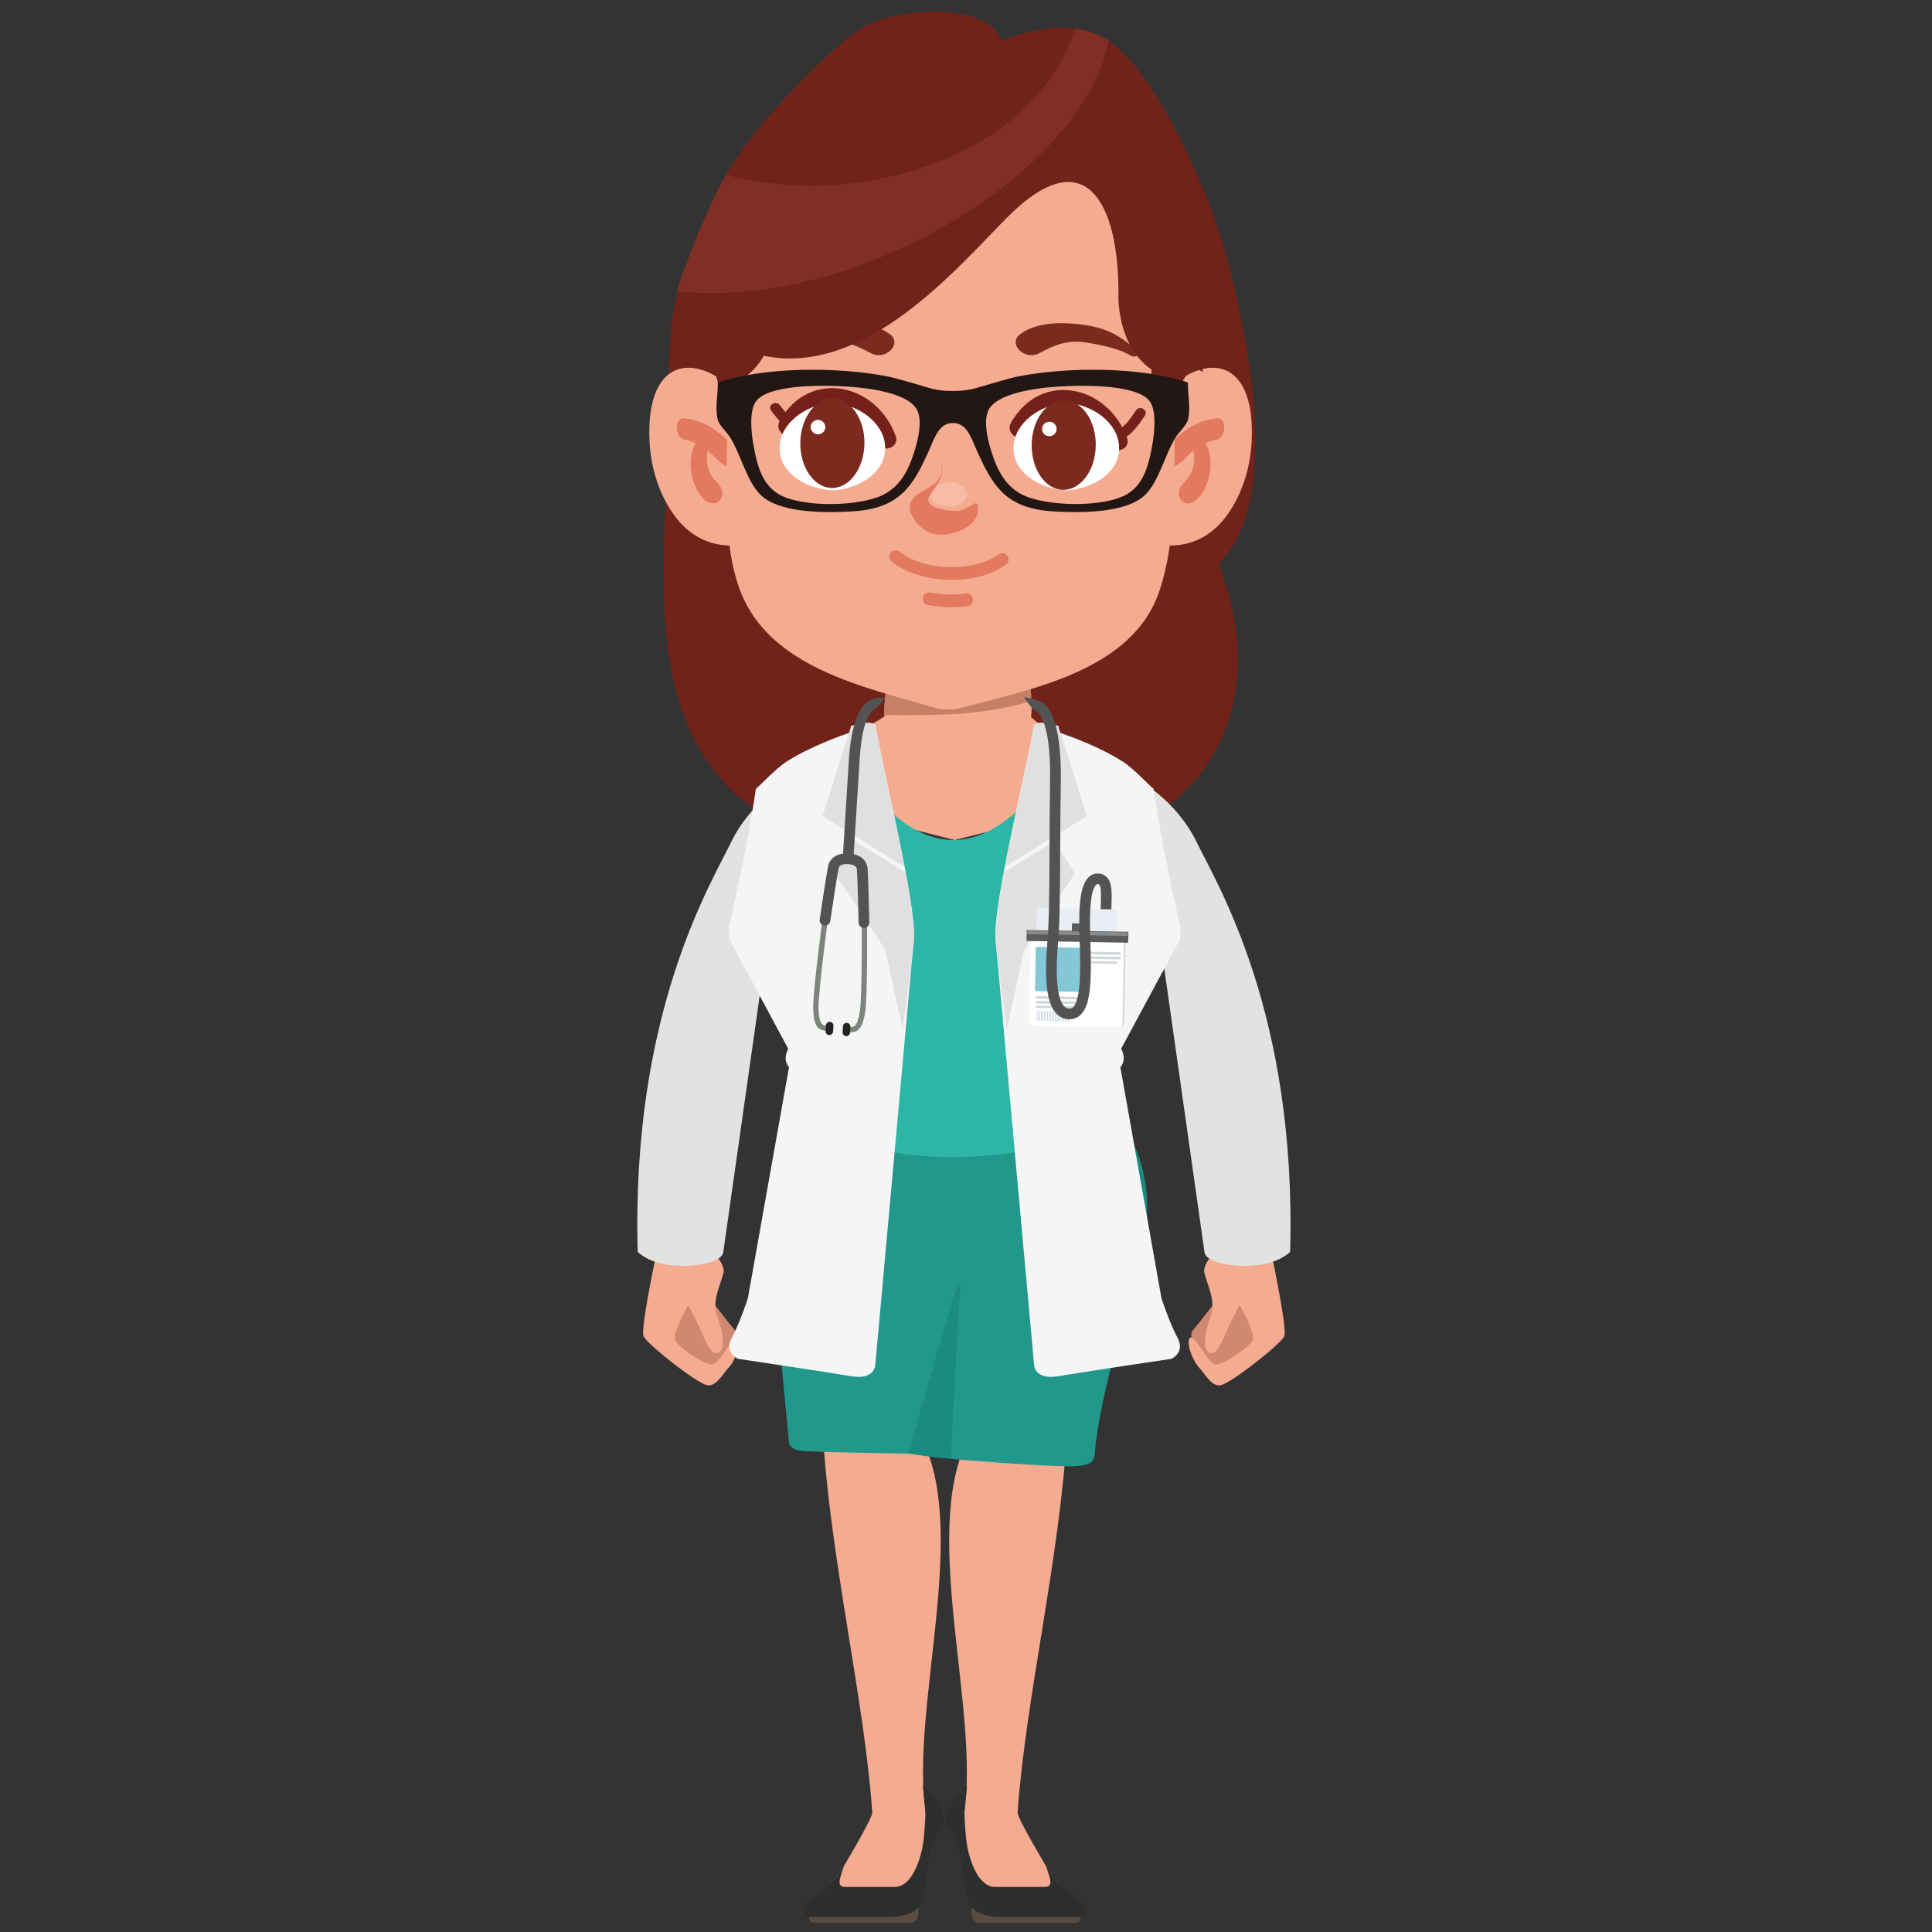 <svg xmlns="http://www.w3.org/2000/svg" xmlns:xlink="http://www.w3.org/1999/xlink" width="150" zoomAndPan="magnify" viewBox="0 0 112.5 112.5" height="150" preserveAspectRatio="xMidYMid meet" version="1.0"><rect x="0" y="0" width="112.5" height="112.5" fill="#333333" stroke="none"/><defs><clipPath id="0b2bd6b33c"><path d="M 66 45 L 75.578 45 L 75.578 74 L 66 74 Z M 66 45 " clip-rule="nonzero"/></clipPath></defs><path fill="#71231a" d="M 70.953 32.797 C 75.578 28.457 71.422 14.359 70.422 11.879 C 69.426 9.41 67.262 4.488 64.77 2.531 C 62.277 0.574 58.328 2.379 58.328 2.379 C 57.473 0.035 52.285 0.52 50.445 1.473 C 48.605 2.43 42.48 8.574 41.715 11.512 C 41.645 11.785 41.57 12.035 41.5 12.277 C 41.289 12.312 41.168 12.332 41.168 12.332 C 41.082 12.887 40.992 13.434 40.906 13.98 C 40.43 15.141 40.051 15.652 40.051 15.652 C 38.922 17.234 38.781 21.68 39.094 25.781 C 38.844 28 38.676 30.254 38.648 32.609 C 38.59 37.902 39.129 43.746 43.93 47.098 L 68.133 46.82 C 71.875 43.879 72.629 39.312 71.746 35.414 C 71.543 34.523 71.27 33.656 70.953 32.797 Z M 70.953 32.797 " fill-opacity="1" fill-rule="nonzero"/><path fill="#5b4c3f" d="M 47.105 111.633 C 47.105 111.754 47.129 111.969 47.492 111.969 C 47.855 111.969 52.332 111.969 52.98 111.969 C 53.629 111.969 53.473 111.066 53.473 111.066 L 51.641 110.316 Z M 47.105 111.633 " fill-opacity="1" fill-rule="evenodd"/><path fill="#f4ab8f" d="M 53.918 106.004 L 53.898 105.539 C 53.016 99.547 56.387 89.406 53.75 83.93 L 47.902 83.25 C 48.309 90.629 50.336 98.934 50.793 105.547 C 50.816 105.867 49.016 108.871 49.016 108.871 L 48.344 109.781 L 49.043 110.363 L 52.781 110.496 L 53.297 109.645 L 54.25 107.066 Z M 53.918 106.004 " fill-opacity="1" fill-rule="evenodd"/><path fill="#2d2f2f" d="M 53.801 104.645 C 53.801 104.645 53.914 105.348 53.879 105.855 C 53.844 106.367 53.82 107.07 53.699 107.645 C 53.578 108.223 53.121 109.875 52.102 109.875 C 51.086 109.875 49.738 109.875 49.223 109.875 C 48.703 109.875 48.879 109.438 49.137 108.668 C 49.137 108.668 48.52 109.578 48.312 109.785 C 48.191 109.906 47.617 110.352 47.305 110.562 C 46.625 111.02 46.793 111.633 47.105 111.633 C 47.414 111.633 51 111.633 51.828 111.633 C 52.656 111.633 53.348 111.289 53.473 111.066 C 53.598 110.844 53.871 109.945 53.957 109.227 C 54.043 108.512 54.133 107.441 54.875 106.34 C 54.875 106.34 55.039 106.145 54.949 105.754 C 54.863 105.363 54.449 104.672 53.738 103.969 Z M 53.801 104.645 " fill-opacity="1" fill-rule="evenodd"/><path fill="#5b4c3f" d="M 62.945 111.633 C 62.945 111.754 62.918 111.969 62.555 111.969 C 62.191 111.969 57.715 111.969 57.066 111.969 C 56.422 111.969 56.574 111.066 56.574 111.066 L 58.406 110.316 Z M 62.945 111.633 " fill-opacity="1" fill-rule="evenodd"/><path fill="#f4ab8f" d="M 56.129 106.004 L 56.148 105.539 C 57.035 99.547 53.66 89.406 56.301 83.93 L 62.145 83.25 C 61.738 90.629 59.711 98.934 59.254 105.547 C 59.23 105.867 61.031 108.871 61.031 108.871 L 61.703 109.781 L 61.004 110.363 L 57.27 110.496 L 56.754 109.645 L 55.797 107.066 Z M 56.129 106.004 " fill-opacity="1" fill-rule="evenodd"/><path fill="#2d2f2f" d="M 56.246 104.645 C 56.246 104.645 56.133 105.348 56.168 105.855 C 56.203 106.367 56.227 107.07 56.348 107.645 C 56.469 108.223 56.926 109.875 57.945 109.875 C 58.961 109.875 60.309 109.875 60.824 109.875 C 61.344 109.875 61.172 109.438 60.91 108.668 C 60.91 108.668 61.527 109.578 61.734 109.785 C 61.855 109.906 62.43 110.352 62.742 110.562 C 63.422 111.02 63.254 111.633 62.941 111.633 C 62.633 111.633 59.047 111.633 58.219 111.633 C 57.391 111.633 56.699 111.289 56.574 111.066 C 56.449 110.844 56.176 109.945 56.09 109.227 C 56.004 108.512 55.914 107.441 55.176 106.34 C 55.176 106.34 55.012 106.145 55.098 105.754 C 55.184 105.363 55.598 104.672 56.309 103.969 Z M 56.246 104.645 " fill-opacity="1" fill-rule="evenodd"/><path fill="#22988d" d="M 47.422 63.344 C 47.422 63.344 44.809 65.895 44.809 69.27 C 44.809 72.648 45.949 84.043 45.949 84.043 C 45.949 84.043 45.988 84.422 46.777 84.492 C 47.562 84.566 52.832 84.645 52.832 84.645 C 52.832 84.645 55.281 84.922 55.559 84.965 C 55.836 85.008 60.715 85.383 62.32 85.383 C 63.93 85.383 63.699 84.867 63.797 84.105 C 65.039 74.5 70.316 69.766 62.973 62.469 Z M 47.422 63.344 " fill-opacity="1" fill-rule="evenodd"/><path fill="#1b8b80" d="M 52.898 84.602 C 54.133 84.883 55.359 84.938 55.359 84.938 L 55.914 74.836 C 55.914 74.836 55.883 74.758 55.777 74.777 C 55.68 74.797 53.32 83.113 52.898 84.602 Z M 52.898 84.602 " fill-opacity="1" fill-rule="evenodd"/><path fill="#1b8b80" d="M 47.422 63.344 C 47.422 63.344 45.371 65.344 44.906 68.148 C 46.762 68.352 49.383 68.629 49.883 68.609 C 50.676 68.578 50.582 65.703 50.582 65.703 L 51.137 64.91 C 51.137 64.91 55.328 66.109 59.672 65.781 C 64.016 65.457 60.098 68.637 60.098 68.637 L 64.57 68.766 C 64.57 68.766 65.77 68.887 65.895 69.539 C 66.016 70.188 66.336 73.871 65.832 75.625 C 67.176 70.941 67.793 67.258 62.973 62.469 Z M 47.422 63.344 " fill-opacity="1" fill-rule="evenodd"/><path fill="#d08970" d="M 69.59 78.039 C 69.59 78.039 69.156 77.812 69.492 77.422 C 69.828 77.031 70.602 76.023 70.602 76.023 L 72.539 75.598 L 74.012 78.211 L 72.125 79.754 L 70.652 80.18 Z M 69.59 78.039 " fill-opacity="1" fill-rule="nonzero"/><path fill="#f4ab8f" d="M 71.371 72.309 C 71.371 72.309 69.965 73.441 70.129 74.121 C 70.293 74.797 70.816 75.762 70.5 76.621 C 70.18 77.484 69.992 78.547 70.387 78.742 C 70.781 78.938 71.031 78.41 71.363 77.656 C 71.691 76.902 72.184 76 72.184 76 C 72.184 76 73.031 77.492 72.973 77.934 C 72.91 78.375 71.258 79.473 70.797 79.457 C 70.336 79.445 69.586 77.68 69.305 77.887 C 69.02 78.09 69.434 79.219 69.805 79.613 C 70.18 80.008 70.496 80.688 71.023 80.672 C 71.547 80.66 74.551 78.297 74.781 77.816 C 75.008 77.34 73.742 71.602 73.742 71.602 Z M 71.371 72.309 " fill-opacity="1" fill-rule="nonzero"/><g clip-path="url(#0b2bd6b33c)"><path fill="#e1e2e2" d="M 75.125 72.891 C 75.125 72.891 74.648 73.43 73.465 73.633 C 72.371 73.824 70.543 73.664 70.191 73.062 C 70.164 73.016 70.145 72.965 70.137 72.91 C 70.031 72.184 66.234 45.387 66.234 45.387 C 66.234 45.387 68.492 46.574 69.684 49.043 C 70.879 51.508 75.508 58.988 75.125 72.891 Z M 75.125 72.891 " fill-opacity="1" fill-rule="nonzero"/></g><path fill="#d08970" d="M 42.664 78.039 C 42.664 78.039 43.098 77.812 42.762 77.422 C 42.426 77.031 41.656 76.023 41.656 76.023 L 39.715 75.598 L 38.242 78.211 L 40.129 79.754 L 41.602 80.18 Z M 42.664 78.039 " fill-opacity="1" fill-rule="nonzero"/><path fill="#f4ab8f" d="M 40.887 72.309 C 40.887 72.309 42.293 73.441 42.129 74.121 C 41.965 74.797 41.438 75.762 41.758 76.621 C 42.078 77.484 42.262 78.547 41.867 78.742 C 41.473 78.938 41.227 78.41 40.895 77.656 C 40.562 76.902 40.074 76 40.074 76 C 40.074 76 39.227 77.492 39.285 77.934 C 39.344 78.375 40.996 79.473 41.457 79.457 C 41.922 79.445 42.668 77.68 42.953 77.887 C 43.234 78.09 42.824 79.219 42.449 79.613 C 42.078 80.004 41.758 80.688 41.234 80.672 C 40.707 80.66 37.707 78.297 37.477 77.816 C 37.246 77.34 38.516 71.602 38.516 71.602 Z M 40.887 72.309 " fill-opacity="1" fill-rule="nonzero"/><path fill="#e1e2e2" d="M 37.133 72.891 C 37.133 72.891 37.609 73.43 38.789 73.633 C 39.883 73.824 41.715 73.664 42.062 73.062 C 42.09 73.016 42.109 72.965 42.117 72.91 C 42.227 72.184 46.02 45.387 46.02 45.387 C 46.02 45.387 43.766 46.574 42.57 49.043 C 41.379 51.508 36.75 58.988 37.133 72.891 Z M 37.133 72.891 " fill-opacity="1" fill-rule="nonzero"/><path fill="#f4ab8f" d="M 58.777 24.746 C 58.668 23.312 57.367 22.18 55.785 22.18 C 54.199 22.18 52.902 23.312 52.789 24.746 L 51.539 40.699 C 51.512 40.887 51.496 41.074 51.496 41.27 C 51.496 43.453 53.414 45.223 55.785 45.223 C 58.152 45.223 60.07 43.453 60.07 41.27 C 60.07 41.074 60.055 40.887 60.027 40.699 Z M 58.777 24.746 " fill-opacity="1" fill-rule="evenodd"/><path fill="#f4ab8f" d="M 53.582 34.664 L 57.602 34.664 C 58.191 34.664 58.672 35.059 58.672 35.539 L 58.672 40.25 C 58.676 40.309 60.465 42.703 62.348 43.066 L 60.359 47.727 L 55.59 48.914 L 51.156 47.789 L 48.91 42.867 C 50.848 42.492 52.512 40.926 52.512 40.926 L 52.512 35.539 C 52.512 35.059 52.992 34.664 53.582 34.664 Z M 53.582 34.664 " fill-opacity="1" fill-rule="evenodd"/><path fill="#2db5a6" d="M 49.469 43.289 C 48.5 43.543 47.531 43.797 47.18 43.875 C 46.391 44.051 45.859 44.617 45.859 44.617 C 45.859 44.617 47.59 49.055 46.559 53.566 L 48.621 61.387 C 48.621 61.387 48.336 61.629 48.547 62.016 C 48.547 62.016 47.984 64.59 47.926 64.961 C 47.863 65.332 48.441 66.168 48.441 66.168 C 48.441 66.168 51.18 67.379 55.504 67.379 C 59.824 67.379 62.562 66.168 62.562 66.168 C 62.562 66.168 63.141 65.332 63.082 64.961 C 63.02 64.59 62.457 62.016 62.457 62.016 C 62.672 61.629 62.383 61.387 62.383 61.387 L 64.258 54.59 C 63.227 50.078 64.949 44.617 64.949 44.617 C 64.035 43.945 62.73 43.508 61.547 43.203 C 61.359 45.066 58.727 48.914 55.504 48.914 C 52.328 48.914 49.727 45.109 49.469 43.289 Z M 49.469 43.289 " fill-opacity="1" fill-rule="evenodd"/><path fill="#f5f5f5" d="M 44.012 45.938 C 43.508 49.504 42.445 53.977 42.445 53.977 L 42.461 54.68 L 45.898 61.066 C 45.539 61.777 45.945 62.137 45.945 62.137 L 43.547 75.602 C 43.547 75.602 43.086 77.027 42.613 77.898 C 42.145 78.77 42.977 79.125 42.977 79.125 C 42.977 79.125 48.172 79.898 49.562 80.137 C 50.949 80.371 50.969 79.473 50.969 79.473 C 50.969 79.473 53.07 56.34 53.215 54.656 C 53.379 52.719 51.422 44.867 51.023 42.477 C 51.023 42.477 50.875 42.355 50.566 42.355 C 50.262 42.355 47.426 43.285 45.762 44.375 C 45.152 44.777 44.234 45.762 44.012 45.938 Z M 44.012 45.938 " fill-opacity="1" fill-rule="evenodd"/><path fill="#e0e0e1" d="M 53.211 54.84 C 53.168 55.387 52.902 57.414 52.562 59.938 C 52.316 58.84 51.652 55.816 51.59 55.484 C 51.52 55.094 48.945 51.375 48.594 50.875 L 49.766 48.977 L 52.609 50.738 C 52.641 50.762 52.68 50.766 52.715 50.762 C 53.047 52.555 53.273 54.109 53.211 54.84 Z M 53.211 54.84 " fill-opacity="1" fill-rule="evenodd"/><path fill="#e0e0e1" d="M 52.664 50.473 L 49.805 48.699 L 49.797 48.695 L 47.898 47.516 L 49.539 42.352 C 49.551 42.32 49.543 42.289 49.527 42.266 C 50.047 42.152 50.43 42.078 50.52 42.078 C 50.832 42.078 50.98 42.203 50.98 42.203 C 51.234 43.73 52.086 47.402 52.664 50.473 Z M 52.664 50.473 " fill-opacity="1" fill-rule="evenodd"/><path fill="#c58067" d="M 51.461 41.637 C 54.531 41.641 57.055 41.711 60.07 40.816 L 58.848 24.305 C 58.734 22.762 57.414 21.543 55.801 21.543 C 54.188 21.543 52.867 22.762 52.754 24.305 L 51.484 41.465 C 51.473 41.52 51.469 41.578 51.461 41.637 Z M 51.461 41.637 " fill-opacity="1" fill-rule="evenodd"/><path fill="#f5f5f5" d="M 67.172 45.938 C 67.676 49.504 68.738 53.977 68.738 53.977 L 68.723 54.68 L 65.285 61.066 C 65.645 61.777 65.238 62.137 65.238 62.137 L 67.633 75.602 C 67.633 75.602 68.098 77.027 68.566 77.898 C 69.035 78.77 68.207 79.125 68.207 79.125 C 68.207 79.125 63.012 79.898 61.621 80.137 C 60.23 80.371 60.215 79.473 60.215 79.473 C 60.215 79.473 58.113 56.34 57.969 54.656 C 57.805 52.719 59.762 44.867 60.16 42.477 C 60.16 42.477 60.309 42.355 60.613 42.355 C 60.922 42.355 63.758 43.285 65.422 44.375 C 66.031 44.777 66.949 45.762 67.172 45.938 Z M 67.172 45.938 " fill-opacity="1" fill-rule="evenodd"/><path fill="#e0e0e1" d="M 57.973 54.84 C 58.016 55.387 58.281 57.414 58.621 59.938 C 58.867 58.84 59.531 55.816 59.594 55.484 C 59.664 55.094 62.238 51.375 62.59 50.875 L 61.418 48.977 L 58.574 50.738 C 58.543 50.762 58.5 50.766 58.469 50.762 C 58.137 52.555 57.906 54.109 57.973 54.84 Z M 57.973 54.84 " fill-opacity="1" fill-rule="evenodd"/><path fill="#e0e0e1" d="M 58.52 50.473 L 61.379 48.699 L 61.387 48.695 L 63.285 47.516 L 61.645 42.352 C 61.633 42.32 61.641 42.289 61.656 42.266 C 61.133 42.152 60.754 42.078 60.664 42.078 C 60.352 42.078 60.203 42.203 60.203 42.203 C 59.949 43.73 59.098 47.402 58.52 50.473 Z M 58.52 50.473 " fill-opacity="1" fill-rule="evenodd"/><path fill="#e8eef3" d="M 60.359 54.25 L 60.383 52.875 L 65.078 52.953 L 65.051 54.332 Z M 60.359 54.25 " fill-opacity="1" fill-rule="nonzero"/><path fill="#5a5b5b" d="M 62.422 53.762 L 63.086 53.773 L 63.074 54.367 L 62.41 54.355 Z M 62.422 53.762 " fill-opacity="1" fill-rule="nonzero"/><path fill="#ffffff" d="M 65.148 59.82 L 60.238 59.734 C 60.066 59.73 59.93 59.59 59.93 59.422 L 60.016 54.641 C 60.02 54.473 60.16 54.336 60.332 54.336 L 65.242 54.422 C 65.414 54.426 65.555 54.566 65.551 54.738 L 65.469 59.516 C 65.465 59.684 65.32 59.824 65.148 59.82 Z M 65.148 59.82 " fill-opacity="1" fill-rule="nonzero"/><path fill="#d2d7da" d="M 65.195 54.422 L 60.379 54.34 C 60.285 54.336 60.199 54.363 60.133 54.406 C 60.18 54.395 60.227 54.387 60.277 54.387 L 65.094 54.469 C 65.293 54.473 65.453 54.598 65.449 54.742 L 65.363 59.605 C 65.363 59.684 65.32 59.75 65.246 59.797 C 65.375 59.758 65.465 59.664 65.465 59.559 L 65.551 54.695 C 65.555 54.547 65.395 54.426 65.195 54.422 Z M 65.195 54.422 " fill-opacity="1" fill-rule="nonzero"/><path fill="#84c8d7" d="M 60.312 55.137 L 63.062 55.184 L 63.016 57.762 L 60.27 57.715 Z M 60.312 55.137 " fill-opacity="1" fill-rule="nonzero"/><path fill="#d2d7da" d="M 65.176 55.594 L 63.555 55.566 C 63.496 55.566 63.453 55.531 63.453 55.488 C 63.453 55.449 63.5 55.414 63.555 55.418 L 65.18 55.445 C 65.234 55.445 65.277 55.48 65.277 55.523 C 65.277 55.562 65.23 55.598 65.176 55.594 Z M 65.176 55.594 " fill-opacity="1" fill-rule="nonzero"/><path fill="#d2d7da" d="M 65.215 55.871 L 63.504 55.84 C 63.473 55.84 63.449 55.816 63.449 55.781 L 63.449 55.746 C 63.449 55.715 63.477 55.691 63.508 55.691 L 65.219 55.719 C 65.25 55.723 65.273 55.746 65.273 55.777 L 65.273 55.816 C 65.273 55.844 65.246 55.871 65.215 55.871 Z M 65.215 55.871 " fill-opacity="1" fill-rule="nonzero"/><path fill="#d2d7da" d="M 64.977 56.125 L 63.531 56.102 C 63.484 56.098 63.441 56.066 63.445 56.031 C 63.445 55.996 63.484 55.965 63.535 55.965 L 64.98 55.992 C 65.027 55.992 65.066 56.023 65.066 56.059 C 65.066 56.098 65.027 56.125 64.977 56.125 Z M 64.977 56.125 " fill-opacity="1" fill-rule="nonzero"/><path fill="#d2d7da" d="M 63.277 58.207 L 60.402 58.156 C 60.344 58.156 60.301 58.121 60.301 58.082 C 60.301 58.039 60.348 58.008 60.402 58.008 L 63.281 58.055 C 63.336 58.059 63.383 58.09 63.383 58.133 C 63.379 58.176 63.336 58.207 63.277 58.207 Z M 63.277 58.207 " fill-opacity="1" fill-rule="nonzero"/><path fill="#d2d7da" d="M 63.273 58.48 L 60.395 58.434 C 60.34 58.43 60.297 58.398 60.297 58.355 C 60.297 58.312 60.344 58.281 60.398 58.281 L 63.277 58.332 C 63.332 58.332 63.375 58.367 63.375 58.41 C 63.375 58.449 63.328 58.484 63.273 58.48 Z M 63.273 58.48 " fill-opacity="1" fill-rule="nonzero"/><path fill="#d2d7da" d="M 62.941 58.734 L 60.379 58.691 C 60.332 58.688 60.293 58.66 60.293 58.621 C 60.293 58.586 60.332 58.555 60.383 58.559 L 62.941 58.602 C 62.992 58.602 63.031 58.633 63.031 58.668 C 63.031 58.707 62.988 58.734 62.941 58.734 Z M 62.941 58.734 " fill-opacity="1" fill-rule="nonzero"/><path fill="#4267a1" d="M 60.383 59.426 L 60.371 59.426 L 60.391 58.855 L 60.402 58.855 Z M 60.383 59.426 " fill-opacity="1" fill-rule="nonzero"/><path fill="#4267a1" d="M 60.473 59.43 L 60.457 59.43 L 60.477 58.855 L 60.488 58.859 Z M 60.473 59.43 " fill-opacity="1" fill-rule="nonzero"/><path fill="#4267a1" d="M 60.559 59.434 L 60.547 59.434 L 60.566 58.859 L 60.578 58.859 Z M 60.559 59.434 " fill-opacity="1" fill-rule="nonzero"/><path fill="#4267a1" d="M 60.648 59.438 L 60.633 59.434 L 60.652 58.863 L 60.664 58.863 Z M 60.648 59.438 " fill-opacity="1" fill-rule="nonzero"/><path fill="#4267a1" d="M 60.734 59.438 L 60.723 59.438 L 60.738 58.863 L 60.754 58.867 Z M 60.734 59.438 " fill-opacity="1" fill-rule="nonzero"/><path fill="#4267a1" d="M 60.82 59.441 L 60.809 59.441 L 60.828 58.867 L 60.84 58.867 Z M 60.82 59.441 " fill-opacity="1" fill-rule="nonzero"/><path fill="#4267a1" d="M 60.91 59.445 L 60.898 59.441 L 60.914 58.871 L 60.93 58.871 Z M 60.91 59.445 " fill-opacity="1" fill-rule="nonzero"/><path fill="#4267a1" d="M 60.996 59.445 L 60.984 59.445 L 61.004 58.875 L 61.016 58.875 Z M 60.996 59.445 " fill-opacity="1" fill-rule="nonzero"/><path fill="#4267a1" d="M 61.086 59.449 L 61.074 59.449 L 61.09 58.875 L 61.105 58.875 Z M 61.086 59.449 " fill-opacity="1" fill-rule="nonzero"/><path fill="#4267a1" d="M 61.172 59.453 L 61.16 59.453 L 61.18 58.879 L 61.191 58.879 Z M 61.172 59.453 " fill-opacity="1" fill-rule="nonzero"/><path fill="#4267a1" d="M 61.262 59.453 L 61.246 59.453 L 61.266 58.883 L 61.277 58.883 Z M 61.262 59.453 " fill-opacity="1" fill-rule="nonzero"/><path fill="#4267a1" d="M 61.348 59.457 L 61.336 59.457 L 61.355 58.883 L 61.367 58.883 Z M 61.348 59.457 " fill-opacity="1" fill-rule="nonzero"/><path fill="#4267a1" d="M 61.438 59.461 L 61.422 59.461 L 61.441 58.887 L 61.453 58.887 Z M 61.438 59.461 " fill-opacity="1" fill-rule="nonzero"/><path fill="#4267a1" d="M 61.523 59.461 L 61.512 59.461 L 61.531 58.891 L 61.543 58.891 Z M 61.523 59.461 " fill-opacity="1" fill-rule="nonzero"/><path fill="#4267a1" d="M 61.613 59.465 L 61.598 59.465 L 61.617 58.891 L 61.629 58.891 Z M 61.613 59.465 " fill-opacity="1" fill-rule="nonzero"/><path fill="#4267a1" d="M 61.699 59.469 L 61.688 59.469 L 61.703 58.895 L 61.719 58.895 Z M 61.699 59.469 " fill-opacity="1" fill-rule="nonzero"/><path fill="#4267a1" d="M 61.785 59.469 L 61.773 59.469 L 61.793 58.898 L 61.805 58.898 Z M 61.785 59.469 " fill-opacity="1" fill-rule="nonzero"/><path fill="#4267a1" d="M 61.875 59.473 L 61.863 59.473 L 61.879 58.898 L 61.895 58.898 Z M 61.875 59.473 " fill-opacity="1" fill-rule="nonzero"/><path fill="#4267a1" d="M 61.961 59.477 L 61.949 59.477 L 61.969 58.902 L 61.98 58.902 Z M 61.961 59.477 " fill-opacity="1" fill-rule="nonzero"/><path fill="#4267a1" d="M 62.051 59.477 L 62.039 59.477 L 62.055 58.906 L 62.07 58.906 Z M 62.051 59.477 " fill-opacity="1" fill-rule="nonzero"/><path fill="#4267a1" d="M 62.137 59.48 L 62.125 59.48 L 62.145 58.906 L 62.156 58.906 Z M 62.137 59.48 " fill-opacity="1" fill-rule="nonzero"/><path fill="#4267a1" d="M 62.227 59.484 L 62.211 59.484 L 62.23 58.91 L 62.242 58.91 Z M 62.227 59.484 " fill-opacity="1" fill-rule="nonzero"/><path fill="#5a5b5b" d="M 59.785 54.156 L 65.707 54.258 L 65.695 54.895 L 59.773 54.793 Z M 59.785 54.156 " fill-opacity="1" fill-rule="nonzero"/><path fill="#8a8a8a" d="M 59.828 54.191 L 65.664 54.293 L 65.66 54.5 L 59.824 54.402 Z M 59.828 54.191 " fill-opacity="1" fill-rule="nonzero"/><path fill="#535354" d="M 49.691 50.039 L 49.07 50 L 49.438 44.129 C 49.535 42.613 49.855 41.664 50.242 41.141 C 50.535 40.738 51.09 40.531 51.547 40.648 C 51.547 40.648 51.18 41.043 50.996 41.262 C 50.785 41.367 50.215 41.699 50.062 44.168 Z M 49.691 50.039 " fill-opacity="1" fill-rule="nonzero"/><path fill="#7c847c" d="M 48.102 60.023 C 47.582 59.992 47.379 59.645 47.352 58.746 C 47.32 57.801 47.906 53.418 47.934 53.234 C 47.941 53.148 48.02 53.09 48.105 53.098 C 48.191 53.109 48.254 53.188 48.242 53.273 C 48.234 53.316 47.633 57.82 47.664 58.738 C 47.691 59.691 47.922 59.703 48.121 59.715 C 48.207 59.723 48.273 59.793 48.266 59.879 C 48.262 59.965 48.188 60.031 48.102 60.023 Z M 48.102 60.023 " fill-opacity="1" fill-rule="nonzero"/><path fill="#7c847c" d="M 49.473 60.109 C 49.996 60.141 50.238 59.824 50.379 58.934 C 50.527 58 50.492 53.578 50.488 53.391 C 50.488 53.305 50.422 53.238 50.332 53.238 C 50.246 53.238 50.176 53.309 50.18 53.395 C 50.18 53.438 50.215 57.977 50.07 58.887 C 49.922 59.828 49.695 59.812 49.492 59.801 C 49.406 59.797 49.336 59.859 49.328 59.945 C 49.324 60.031 49.391 60.105 49.473 60.109 Z M 49.473 60.109 " fill-opacity="1" fill-rule="nonzero"/><path fill="#232523" d="M 49.062 60.102 C 49.055 60.223 49.148 60.324 49.27 60.332 C 49.387 60.34 49.492 60.25 49.5 60.129 L 49.52 59.793 C 49.527 59.672 49.438 59.57 49.316 59.562 C 49.195 59.555 49.09 59.645 49.086 59.766 Z M 49.062 60.102 " fill-opacity="1" fill-rule="nonzero"/><path fill="#535354" d="M 48.02 53.895 C 48.008 53.895 48 53.895 47.992 53.891 C 47.82 53.867 47.703 53.711 47.73 53.543 C 47.746 53.43 48.137 50.789 48.23 50.402 C 48.336 49.938 48.797 49.66 49.402 49.699 C 49.574 49.711 49.707 49.855 49.695 50.027 C 49.684 50.195 49.535 50.328 49.363 50.316 C 49.285 50.312 48.891 50.301 48.836 50.539 C 48.766 50.844 48.457 52.875 48.348 53.633 C 48.32 53.793 48.18 53.906 48.02 53.895 Z M 48.02 53.895 " fill-opacity="1" fill-rule="nonzero"/><path fill="#535354" d="M 50.289 54.035 C 50.129 54.023 50 53.895 49.996 53.734 C 49.98 52.969 49.93 50.914 49.895 50.605 C 49.871 50.359 49.477 50.324 49.398 50.316 C 49.227 50.309 49.098 50.16 49.105 49.988 C 49.117 49.82 49.266 49.691 49.438 49.699 C 50.043 49.738 50.465 50.066 50.516 50.543 C 50.559 50.938 50.617 53.605 50.621 53.719 C 50.625 53.891 50.488 54.031 50.316 54.035 C 50.305 54.035 50.297 54.035 50.289 54.035 Z M 50.289 54.035 " fill-opacity="1" fill-rule="nonzero"/><path fill="#232523" d="M 48.512 60.07 C 48.504 60.188 48.398 60.281 48.281 60.273 C 48.16 60.266 48.066 60.16 48.074 60.043 L 48.094 59.703 C 48.102 59.586 48.207 59.492 48.328 59.5 C 48.445 59.508 48.539 59.609 48.531 59.73 Z M 48.512 60.07 " fill-opacity="1" fill-rule="nonzero"/><path fill="#535354" d="M 62.266 59.352 C 61.965 59.348 61.699 59.227 61.492 59 C 60.961 58.418 60.801 57.125 60.984 54.93 C 61.098 53.562 61.105 51.672 61.113 49.488 C 61.117 48.246 61.121 46.961 61.145 45.598 C 61.219 41.516 60.289 41.406 60.156 41.289 C 60.039 41.188 59.621 40.609 59.621 40.609 C 59.961 40.613 60.691 40.82 60.934 41.102 C 61.52 41.789 61.809 43.297 61.77 45.609 C 61.746 46.969 61.742 48.25 61.734 49.488 C 61.727 51.688 61.719 53.59 61.605 54.98 C 61.402 57.422 61.684 58.289 61.953 58.586 C 62.047 58.684 62.145 58.73 62.277 58.734 C 62.363 58.734 62.43 58.707 62.492 58.645 C 62.98 58.152 62.91 56.031 62.871 54.895 C 62.812 53.215 62.809 51.664 63.371 51.098 C 63.527 50.941 63.723 50.859 63.938 50.863 C 64.145 50.867 64.32 50.941 64.453 51.078 C 64.762 51.402 64.742 51.996 64.723 52.621 C 64.719 52.73 64.715 52.844 64.715 52.953 L 64.09 52.941 C 64.094 52.828 64.098 52.715 64.102 52.602 C 64.113 52.195 64.133 51.641 64.004 51.504 C 63.996 51.496 63.98 51.48 63.926 51.48 C 63.891 51.48 63.859 51.488 63.816 51.531 C 63.395 51.957 63.461 53.926 63.492 54.871 C 63.57 57.156 63.508 58.504 62.938 59.078 C 62.754 59.262 62.523 59.355 62.266 59.352 Z M 62.266 59.352 " fill-opacity="1" fill-rule="nonzero"/><path fill="#f4ab8f" d="M 67.453 23.254 C 69.758 20.539 73.129 20.418 72.883 25.691 C 72.805 27.379 72.238 29 71.32 30.172 C 70.109 31.715 68.414 32.027 66.848 31.582 C 65.969 31.332 65.371 30.09 65.387 28.941 C 65.414 26.629 66.301 24.613 67.453 23.254 Z M 67.453 23.254 " fill-opacity="1" fill-rule="nonzero"/><path fill="#e3795e" d="M 67.863 26.531 C 68.031 25.809 68.586 25.395 69.055 25.051 C 69.613 24.645 70.227 24.43 70.852 24.355 C 71.457 24.285 71.418 25.504 70.836 25.598 C 70.617 25.633 70.406 25.707 70.203 25.801 C 70.5 26.352 70.562 27.023 70.414 27.715 C 70.254 28.457 69.719 29.418 69.066 29.305 C 68.707 29.238 68.492 28.711 68.777 28.316 C 69.012 27.988 69.301 27.789 69.441 27.344 C 69.551 26.992 69.59 26.586 69.492 26.234 C 69.102 26.539 68.773 27.027 68.328 27.172 C 68.051 27.262 67.777 26.914 67.863 26.531 Z M 67.863 26.531 " fill-opacity="1" fill-rule="nonzero"/><path fill="#f4ab8f" d="M 43.25 23.254 C 40.949 20.539 37.578 20.418 37.82 25.691 C 37.902 27.379 38.469 29 39.387 30.172 C 40.598 31.715 42.289 32.027 43.859 31.582 C 44.734 31.332 45.336 30.09 45.32 28.941 C 45.293 26.629 44.406 24.613 43.25 23.254 Z M 43.25 23.254 " fill-opacity="1" fill-rule="nonzero"/><path fill="#e3795e" d="M 42.84 26.531 C 42.676 25.809 42.121 25.395 41.648 25.051 C 41.09 24.645 40.48 24.43 39.852 24.355 C 39.246 24.285 39.289 25.504 39.867 25.598 C 40.086 25.633 40.297 25.707 40.5 25.801 C 40.203 26.352 40.145 27.023 40.293 27.715 C 40.449 28.457 40.988 29.418 41.637 29.305 C 42 29.238 42.215 28.711 41.93 28.316 C 41.691 27.988 41.402 27.789 41.266 27.344 C 41.152 26.992 41.117 26.586 41.211 26.234 C 41.602 26.539 41.934 27.027 42.375 27.172 C 42.656 27.262 42.93 26.914 42.84 26.531 Z M 42.84 26.531 " fill-opacity="1" fill-rule="nonzero"/><path fill="#f4ab8f" d="M 42.332 24.984 C 42.371 28 42.012 31.574 43.121 34.445 C 44.84 38.887 50.371 40.023 54.473 41.223 C 54.719 41.297 54.949 41.316 55.164 41.305 C 55.379 41.324 55.609 41.309 55.859 41.242 C 60 40.141 65.898 39.082 67.492 34.469 C 68.527 31.48 68.336 27.906 68.422 24.785 C 68.52 21.332 68.375 17.859 68.102 14.414 C 67.645 8.672 61.051 6.414 56.262 6.316 C 51.926 6.227 43.496 8.543 42.914 14.094 C 42.535 17.703 42.285 21.355 42.332 24.984 Z M 42.332 24.984 " fill-opacity="1" fill-rule="nonzero"/><path fill="#75201b" d="M 65.098 25.66 C 65.844 25.438 66.254 24.805 66.668 24.199 C 66.887 23.879 66.363 23.578 66.145 23.898 C 65.828 24.363 65.512 24.91 64.938 25.082 C 64.562 25.191 64.723 25.77 65.098 25.66 Z M 65.098 25.66 " fill-opacity="1" fill-rule="nonzero"/><path fill="#75201b" d="M 44.898 23.902 C 45.305 24.465 45.809 24.938 46.273 25.449 C 46.531 25.738 46.957 25.312 46.699 25.027 C 46.27 24.551 45.797 24.117 45.418 23.602 C 45.195 23.289 44.668 23.59 44.898 23.902 Z M 44.898 23.902 " fill-opacity="1" fill-rule="nonzero"/><path fill="#75201b" d="M 46.445 25.109 C 47.648 23.004 50.211 23.57 50.988 25.711 C 51.25 26.43 52.418 26.121 52.156 25.391 C 51.039 22.316 47.148 21.441 45.402 24.504 C 45.02 25.176 46.062 25.781 46.445 25.109 Z M 46.445 25.109 " fill-opacity="1" fill-rule="nonzero"/><path fill="#ffffff" d="M 50.613 27.812 C 50.027 28.254 49.246 28.516 48.473 28.555 C 47.695 28.516 46.91 28.254 46.324 27.812 C 45.66 27.316 45.258 26.582 45.438 25.691 C 45.566 25.031 46.02 24.477 46.609 24.078 C 47.16 23.715 47.828 23.492 48.473 23.449 C 49.109 23.492 49.777 23.715 50.328 24.078 C 50.918 24.477 51.371 25.031 51.504 25.691 C 51.676 26.582 51.277 27.312 50.613 27.812 Z M 50.613 27.812 " fill-opacity="1" fill-rule="nonzero"/><path fill="#7c291e" d="M 46.602 25.781 C 46.586 27.223 47.406 28.402 48.438 28.414 C 49.465 28.426 50.316 27.27 50.336 25.828 C 50.355 24.387 49.531 23.211 48.504 23.195 C 47.473 23.184 46.621 24.344 46.602 25.781 Z M 46.602 25.781 " fill-opacity="1" fill-rule="nonzero"/><path fill="#ffffff" d="M 48.059 24.875 C 48.055 25.105 47.863 25.293 47.629 25.289 C 47.395 25.289 47.203 25.098 47.207 24.863 C 47.211 24.633 47.402 24.445 47.637 24.449 C 47.871 24.453 48.059 24.645 48.059 24.875 Z M 48.059 24.875 " fill-opacity="1" fill-rule="nonzero"/><path fill="#75201b" d="M 59.918 25.219 C 61.117 23.113 63.684 23.68 64.461 25.82 C 64.719 26.539 65.891 26.23 65.625 25.5 C 64.512 22.426 60.621 21.551 58.871 24.613 C 58.488 25.285 59.535 25.891 59.918 25.219 Z M 59.918 25.219 " fill-opacity="1" fill-rule="nonzero"/><path fill="#ffffff" d="M 64.238 27.812 C 63.652 28.254 62.867 28.516 62.094 28.555 C 61.316 28.516 60.535 28.254 59.949 27.812 C 59.281 27.316 58.879 26.582 59.059 25.691 C 59.188 25.031 59.645 24.477 60.234 24.078 C 60.785 23.715 61.453 23.492 62.094 23.449 C 62.734 23.492 63.398 23.715 63.953 24.078 C 64.543 24.477 64.996 25.031 65.125 25.691 C 65.301 26.582 64.898 27.312 64.238 27.812 Z M 64.238 27.812 " fill-opacity="1" fill-rule="nonzero"/><path fill="#7c291e" d="M 60.074 25.891 C 60.055 27.332 60.875 28.512 61.906 28.523 C 62.938 28.535 63.789 27.379 63.805 25.938 C 63.824 24.5 63.004 23.32 61.973 23.309 C 60.941 23.293 60.094 24.453 60.074 25.891 Z M 60.074 25.891 " fill-opacity="1" fill-rule="nonzero"/><path fill="#ffffff" d="M 61.527 24.984 C 61.523 25.215 61.332 25.402 61.098 25.398 C 60.863 25.398 60.676 25.207 60.68 24.973 C 60.684 24.742 60.875 24.555 61.109 24.559 C 61.344 24.562 61.531 24.75 61.527 24.984 Z M 61.527 24.984 " fill-opacity="1" fill-rule="nonzero"/><path fill="#e3795e" d="M 56.906 29.352 C 56.891 29.293 56.816 29.293 56.773 29.312 C 56.465 29.457 56.211 29.656 55.863 29.734 C 55.594 29.797 53.625 29.68 54.137 28.848 C 54.555 28.16 54.918 27.887 54.875 27.043 C 54.871 27.035 54.871 27.027 54.867 27.02 C 54.867 27.316 54.828 27.621 54.672 27.867 C 54.34 28.398 53.777 28.484 53.32 28.863 C 52.676 29.402 53.039 30.125 53.609 30.684 C 53.793 30.828 53.988 30.945 54.164 31.023 C 55.113 31.441 57.309 30.676 56.906 29.352 Z M 56.906 29.352 " fill-opacity="1" fill-rule="nonzero"/><path fill="#f6bca6" d="M 56.211 28.484 C 55.988 28.203 55.672 28.078 55.32 28.062 C 55.004 28.051 54.523 28.223 54.387 28.535 C 54.379 28.555 54.375 28.574 54.367 28.594 C 54.254 28.703 54.176 28.836 54.23 29.008 C 54.34 29.379 55.004 29.508 55.328 29.492 C 55.602 29.484 55.871 29.406 56.086 29.234 C 56.293 29.062 56.387 28.711 56.211 28.484 Z M 56.211 28.484 " fill-opacity="1" fill-rule="nonzero"/><path fill="#e3795e" d="M 58.137 32.285 C 58.301 32.164 58.535 32.195 58.66 32.359 C 58.781 32.523 58.746 32.754 58.582 32.875 C 58.184 33.172 57.668 33.41 57.074 33.562 C 56.516 33.707 55.887 33.781 55.223 33.762 C 54.562 33.746 53.938 33.637 53.387 33.461 C 52.805 33.277 52.301 33.012 51.918 32.695 C 51.758 32.566 51.738 32.332 51.871 32.176 C 52 32.02 52.238 32 52.395 32.129 C 52.703 32.387 53.121 32.602 53.613 32.758 C 54.098 32.914 54.652 33.008 55.246 33.023 C 55.836 33.039 56.395 32.973 56.887 32.848 C 57.387 32.719 57.816 32.523 58.137 32.285 Z M 58.137 32.285 " fill-opacity="1" fill-rule="evenodd"/><path fill="#e3795e" d="M 56.234 34.559 C 56.438 34.531 56.625 34.672 56.656 34.875 C 56.684 35.074 56.539 35.262 56.336 35.293 C 56.152 35.316 55.961 35.336 55.766 35.348 C 55.57 35.355 55.375 35.359 55.18 35.355 C 54.988 35.352 54.797 35.336 54.598 35.312 C 54.402 35.293 54.211 35.266 54.027 35.227 C 53.828 35.188 53.695 34.996 53.734 34.797 C 53.773 34.594 53.969 34.465 54.172 34.504 C 54.332 34.535 54.496 34.562 54.668 34.578 L 54.676 34.582 C 54.84 34.598 55.016 34.609 55.203 34.617 C 55.379 34.621 55.555 34.617 55.723 34.609 C 55.895 34.602 56.066 34.582 56.234 34.559 Z M 56.234 34.559 " fill-opacity="1" fill-rule="evenodd"/><path fill="#7c291e" d="M 45.375 20.719 C 46.016 20.297 47.129 20.086 47.953 19.945 C 49.043 19.762 49.852 20.098 50.684 20.555 C 51.57 21.039 52.551 20.012 51.828 19.469 C 50.867 18.754 49.477 18.742 48.199 18.902 C 46.688 19.098 45.836 19.645 44.965 20.492 C 44.777 20.672 45.168 20.855 45.375 20.719 Z M 45.375 20.719 " fill-opacity="1" fill-rule="nonzero"/><path fill="#7c291e" d="M 65.848 20.719 C 65.207 20.297 64.094 20.086 63.27 19.945 C 62.18 19.762 61.371 20.098 60.539 20.555 C 59.652 21.039 58.672 20.012 59.395 19.469 C 60.359 18.754 61.746 18.742 63.023 18.902 C 64.535 19.098 65.387 19.645 66.258 20.492 C 66.445 20.672 66.055 20.855 65.848 20.719 Z M 65.848 20.719 " fill-opacity="1" fill-rule="nonzero"/><path fill="#71231a" d="M 69.762 14.215 C 69.75 13.703 65.824 6.234 65.824 6.234 L 55.395 3.566 L 45.59 6.312 L 42.637 10.613 L 40.824 16.844 L 40.191 17.281 C 40.234 17.695 40.293 18.109 40.445 18.445 L 40.449 21.188 C 41.141 20.723 41.625 21.668 41.625 21.668 L 42.586 24.945 C 43.594 24.379 43.406 21.934 43.406 21.934 C 43.875 21.59 44.219 21.164 44.473 20.715 C 50.406 21.957 55.758 15.574 58.629 12.68 C 63.309 7.965 65.172 12.039 65.125 17.168 C 65.125 17.168 65.004 20.113 67.051 21.516 C 67.051 21.516 66.949 23.965 67.98 24.492 L 68.883 22.172 C 68.883 22.172 69.332 21.207 70.039 21.652 C 70.039 21.652 69.77 14.73 69.762 14.215 Z M 69.762 14.215 " fill-opacity="1" fill-rule="evenodd"/><path fill="#812e25" d="M 42.285 10.184 C 49.457 12.129 59.949 9.555 62.633 1.672 C 63.301 1.746 63.961 2.016 64.559 2.371 C 63.109 10.016 49.82 18.125 39.402 16.949 C 39.684 16.102 41.09 12.121 42.285 10.184 Z M 42.285 10.184 " fill-opacity="1" fill-rule="evenodd"/><path fill="#221714" d="M 41.797 24.449 C 41.883 24.777 42.324 25.16 42.523 25.477 C 43.148 26.484 43.488 28.055 44.309 28.836 C 45.336 29.809 47.676 29.891 49.59 29.781 C 52.434 29.621 53.16 28.266 54.062 26.305 C 54.367 25.641 54.602 24.762 55.312 24.645 C 55.371 24.637 55.43 24.633 55.484 24.633 C 55.539 24.633 55.598 24.637 55.66 24.645 C 56.371 24.762 56.605 25.645 56.91 26.305 C 57.812 28.266 58.539 29.621 61.379 29.781 C 63.297 29.891 65.633 29.809 66.66 28.836 C 67.484 28.055 67.824 26.484 68.449 25.477 C 68.645 25.16 69.086 24.777 69.172 24.449 C 69.348 23.781 69.156 22.934 69.172 22.273 C 66.488 21.367 62.27 21.34 59.293 21.918 C 58.793 22.012 57.02 22.547 56.867 22.59 C 56.461 22.707 56.059 22.758 55.66 22.766 L 55.66 22.762 C 55.602 22.762 55.543 22.766 55.484 22.766 C 55.43 22.766 55.371 22.766 55.312 22.762 L 55.312 22.766 C 54.914 22.758 54.508 22.707 54.105 22.59 C 53.953 22.547 52.18 22.012 51.676 21.918 C 48.703 21.34 44.484 21.367 41.797 22.273 C 41.816 22.934 41.621 23.781 41.797 24.449 Z M 57.504 24.012 C 57.832 23 59.926 22.621 61.594 22.512 C 63.355 22.398 66.285 22.422 66.961 23.383 C 67.348 23.934 67.238 25.141 67.086 25.988 C 66.855 27.273 66.516 28.266 65.598 28.793 C 64.254 29.566 60.879 29.504 59.508 28.793 C 58.59 28.32 58.086 27.465 57.719 26.266 C 57.543 25.688 57.277 24.715 57.504 24.012 Z M 44.012 23.383 C 44.688 22.422 47.613 22.398 49.375 22.512 C 51.043 22.621 53.137 23.004 53.465 24.016 C 53.691 24.715 53.43 25.688 53.25 26.266 C 52.887 27.465 52.379 28.32 51.465 28.793 C 50.094 29.508 46.719 29.566 45.375 28.793 C 44.457 28.266 44.113 27.273 43.887 25.988 C 43.73 25.141 43.625 23.934 44.012 23.383 Z M 44.012 23.383 " fill-opacity="1" fill-rule="evenodd"/></svg>